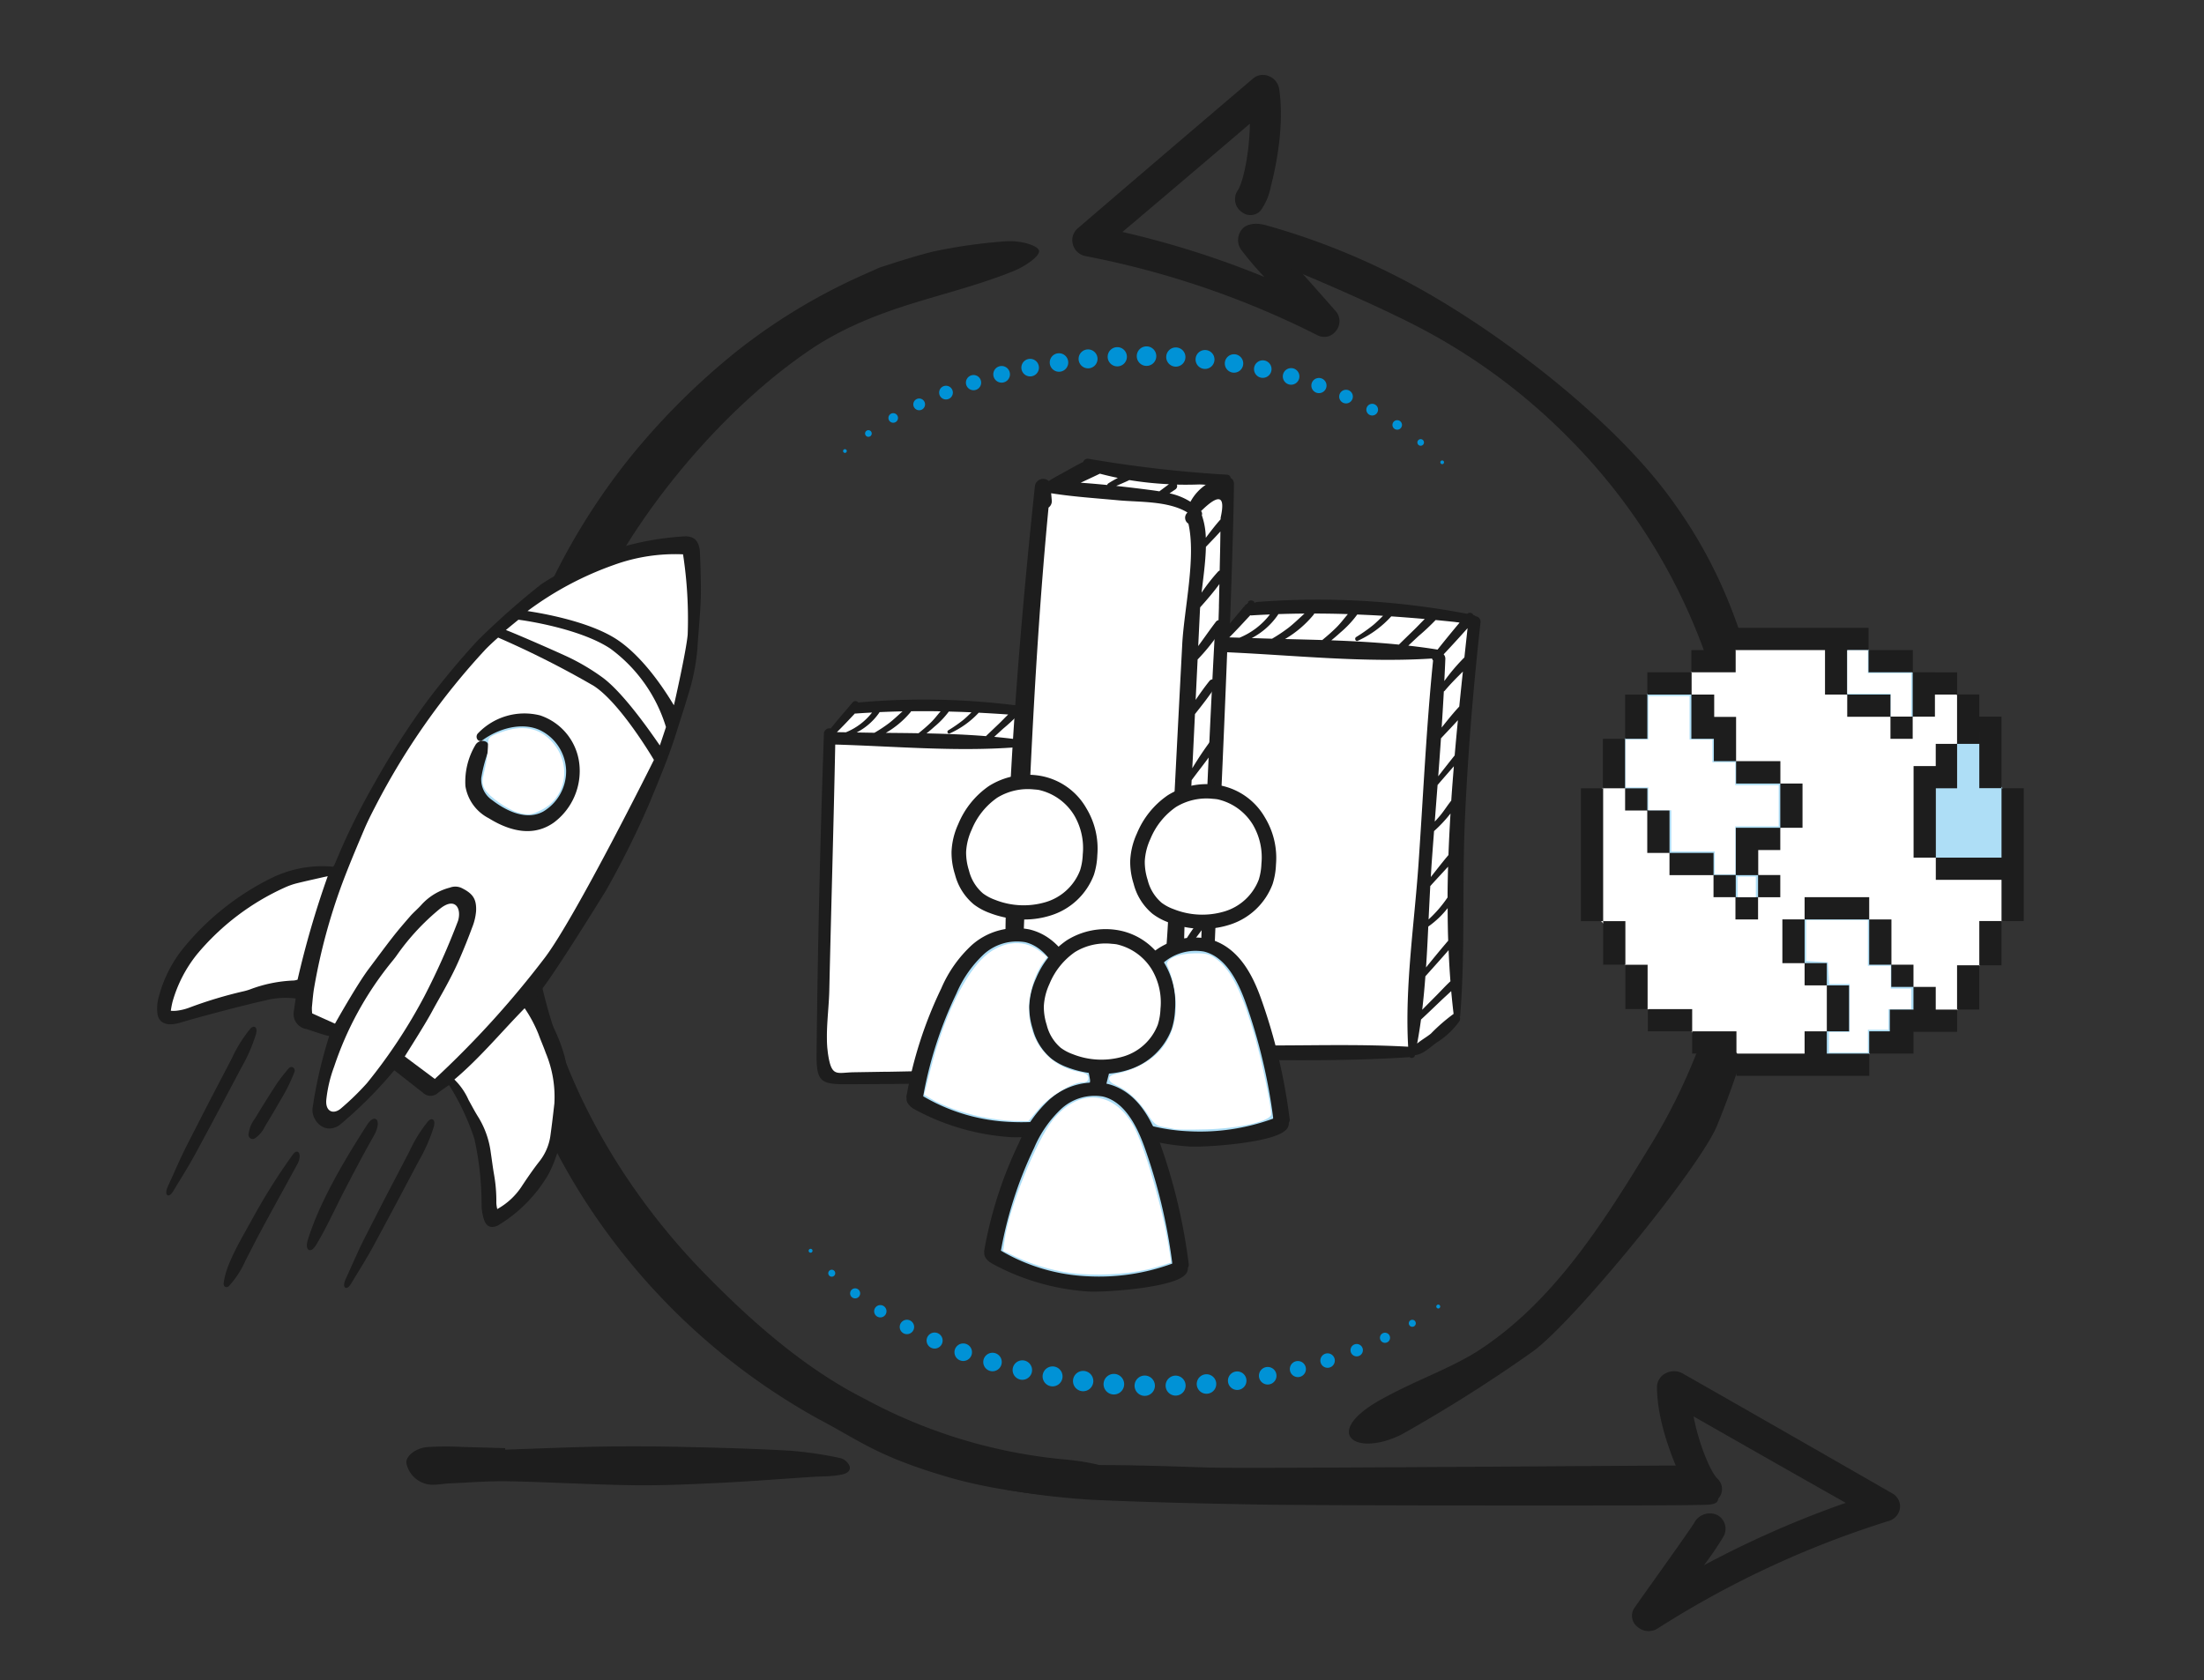 <?xml version="1.0" encoding="UTF-8" standalone="no"?>
<svg
   xmlns:dc="http://purl.org/dc/elements/1.1/"
   xmlns:cc="http://creativecommons.org/ns#"
   xmlns:rdf="http://www.w3.org/1999/02/22-rdf-syntax-ns#"
   xmlns:svg="http://www.w3.org/2000/svg"
   xmlns="http://www.w3.org/2000/svg"
   xmlns:sodipodi="http://sodipodi.sourceforge.net/DTD/sodipodi-0.dtd"
   xmlns:inkscape="http://www.inkscape.org/namespaces/inkscape"
   width="282"
   height="215"
   viewBox="0 0 282 215"
   version="1.1"
   id="svg8570"
   sodipodi:docname="BusinessAgilty-sw.svg"
   inkscape:version="1.0.2 (e86c870879, 2021-01-15)">
  <rect x="0" y="0" width="282" height="215" fill="#333333" stroke="none"/>
  <defs
     id="defs8574" />
  <sodipodi:namedview
     pagecolor="#ffffff"
     bordercolor="#666666"
     borderopacity="1"
     objecttolerance="10"
     gridtolerance="10"
     guidetolerance="10"
     inkscape:pageopacity="0"
     inkscape:pageshadow="2"
     inkscape:window-width="1920"
     inkscape:window-height="1017"
     id="namedview8572"
     showgrid="false"
     inkscape:zoom="3.4186047"
     inkscape:cx="141"
     inkscape:cy="107.5"
     inkscape:window-x="-8"
     inkscape:window-y="-8"
     inkscape:window-maximized="1"
     inkscape:current-layer="svg8570" />
  <rect
     id="Rechteck_3321"
     data-name="Rechteck 3321"
     width="282"
     height="215"
     fill="#ffffff"
     opacity="0"
     x="0"
     y="0" />
  <g
     id="Gruppe_95824"
     data-name="Gruppe 95824"
     transform="translate(48.992,6.722)">
    <path
       id="Pfad_345975"
       data-name="Pfad 345975"
       d="m 71.277,89.8 c -7.4,-0.134 -14.811,-0.288 -22.2,-0.625 a 98.631,98.631 0 0 1 -10.438,-1.211 2.792,2.792 0 0 1 -2,-1.392 c -0.228,-1.115 1.484,-1.316 2.766,-1.463 1.608,-0.179 3.273,-0.151 4.913,-0.235 6.551,-0.333 14.594,0.021 19.861,0.179 5.267,0.158 59.2,-0.3 60.55,-0.254 2.488,0.09 3.09,0.03 3.35,1.772 0.16,1.087 2.606,3.017 0,3.228 -2.416,0.2 -51.049,0.1 -56.8,0"
       transform="translate(41.563,96.035)"
       fill="#1d1d1d" />
    <path
       id="Pfad_345976"
       data-name="Pfad 345976"
       d="m 12.651,84.575 c 4.164,-0.136 8.325,-0.324 12.489,-0.392 3.5,-0.06 7.011,-0.032 10.515,0.049 4.506,0.1 9.016,0.223 13.511,0.484 a 47.729,47.729 0 0 1 6.354,0.941 1.789,1.789 0 0 1 1.218,1.081 c 0.139,0.868 -0.9,1.023 -1.685,1.137 -0.977,0.14 -1.992,0.118 -2.99,0.182 -3.988,0.257 -7.973,0.576 -11.967,0.771 -3.661,0.177 -7.335,0.348 -11,0.3 -5.342,-0.07 -10.679,-0.4 -16.02,-0.506 -2.486,-0.049 -4.981,0.16 -7.472,0.268 -0.827,0.036 -1.661,0.206 -2.482,0.169 A 3.45,3.45 0 0 1 0.006,86.3 c -0.1,-0.846 1.062,-1.886 2.646,-2.051 a 37.07,37.07 0 0 1 4.482,-0.02 l 5.508,0.152 z"
       transform="translate(3,94.22)"
       fill="#1d1d1d" />
    <path
       id="Pfad_345977"
       data-name="Pfad 345977"
       d="m 1.628,22.392 a 113.119,113.119 0 0 1 29.346,11.182 1.849,1.849 0 0 0 2.322,-0.462 1.945,1.945 0 0 0 0.1,-2.536 C 32.46,29.424 31.236,27.945 29.996,26.445 27.969,24 25.874,21.473 24.92,20.23 23.873,18.872 22.72,18.939 22.04,19.399 a 2.136,2.136 0 0 0 -0.406,2.98 41.358,41.358 0 0 0 2.766,3.48 A 116.671,116.671 0 0 0 6.453,19.467 Q 14.859,12.847 23.236,6.19 c -0.148,3.4 -1.05,7.317 -1.828,8.448 a 1.99,1.99 0 0 0 0.422,2.829 1.751,1.751 0 0 0 2.408,-0.132 7.82,7.82 0 0 0 1.389,-2.975 C 26.421,11.676 27.673,6.483 27.139,1.866 A 2.121,2.121 0 0 0 25.8,0.147 1.988,1.988 0 0 0 24.664,0.038 1.883,1.883 0 0 0 23.858,0.412 l -2.181,1.73 Q 11.2,10.451 0.752,18.8 a 1.992,1.992 0 0 0 -0.7,2.021 2.077,2.077 0 0 0 1.575,1.57"
       transform="matrix(0.999,-0.035,0.035,0.999,87.497,3.742)"
       fill="#1d1d1d" />
    <path
       id="Pfad_345978"
       data-name="Pfad 345978"
       d="m 106.827,96.915 a 122.909,122.909 0 0 0 -29.576,13.771 2.129,2.129 0 0 1 -2.516,-0.208 1.778,1.778 0 0 1 -0.434,-2.432 c 0.842,-1.205 1.943,-2.754 3.064,-4.326 1.821,-2.561 3.708,-5.208 4.556,-6.5 a 2.273,2.273 0 0 1 2.937,-1.1 1.991,1.991 0 0 1 0.816,2.828 38.663,38.663 0 0 1 -2.471,3.631 127.682,127.682 0 0 1 18.144,-7.989 Q 91.6,89.079 81.883,83.527 c 0.6,3.263 2.059,6.937 3.027,7.946 a 1.807,1.807 0 0 1 -0.077,2.769 2,2 0 0 1 -2.564,0.118 7.591,7.591 0 0 1 -1.853,-2.722 c -1.187,-2.5 -3.186,-7.375 -3.22,-11.875 a 2,2 0 0 1 1.2,-1.793 2.275,2.275 0 0 1 1.183,-0.221 2.169,2.169 0 0 1 0.9,0.279 l 2.531,1.441 q 12.152,6.93 24.28,13.9 a 1.908,1.908 0 0 1 1,1.876 2.02,2.02 0 0 1 -1.462,1.673"
       transform="translate(85.819,91.015)"
       fill="#1d1d1d" />
    <path
       id="Pfad_345979"
       data-name="Pfad 345979"
       d="m 21.532,138.443 a 83.555,83.555 0 0 0 27.234,24.092 c 5.388,2.841 7.536,4.788 16.613,7.442 9.077,2.654 20.532,2.888 21.605,2.926 0,0 5.3,-3.914 -6.29,-5.153 a 66.441,66.441 0 0 1 -26.066,-7.824 c -7.514,-3.79 -14.359,-9.8 -20.249,-15.819 -11.777,-11.981 -20.6,-28 -22.3,-44.783 a 70.02,70.02 0 0 1 0.147,-14.4 81.694,81.694 0 0 1 11.542,-33.5 c 6,-9.9 15.361,-20.219 25,-26.42 8.44,-5.2 16.481,-5.992 24.816,-9.316 1.719,-0.678 3.518,-2 3.405,-2.656 -0.117,-0.676 -2.335,-1.348 -4.25,-1.215 a 68.055,68.055 0 0 0 -9.257,1.305 c -1.542,0.374 -3.071,0.852 -4.608,1.318 l -2.29,0.745 -2.2,0.977 A 75.362,75.362 0 0 0 38.197,25.978 90.571,90.571 0 0 0 24.74,39.378 83.877,83.877 0 0 0 9.86,67.5 l 0.113,0.019 A 79.87,79.87 0 0 0 7.6,76.625 c -0.394,1.522 -0.482,3.094 -0.74,4.64 -0.181,1.557 -0.5,3.092 -0.567,4.663 a 76.076,76.076 0 0 0 0.857,18.7 81.859,81.859 0 0 0 14.378,33.814"
       transform="translate(6.965,12.339)"
       fill="#1d1d1d" />
    <path
       id="Pfad_345980"
       data-name="Pfad 345980"
       d="m 104.137,44.624 c 7.214,9.783 10.779,19.847 13.669,36.993 2.89,17.146 -5.867,39.343 -7.571,43.486 -2.238,5.446 -18.485,25.3 -23.66,28.97 A 190.16,190.16 0 0 1 69.85,164.642 c -6,2.966 -10.227,-0.255 -2.627,-4.477 4.491,-2.495 8.433,-3.783 12.207,-6.092 9.64,-6.158 15.96,-16.073 21.96,-25.9 a 75.843,75.843 0 0 0 11.086,-32.256 68.772,68.772 0 0 0 0.149,-14.3 A 74.855,74.855 0 0 0 91.289,37.14 76.678,76.678 0 0 0 71.04,22.4 C 65.899,19.773 53.34,14.287 51.264,13.914 49.188,13.541 48.01,8.698 52.514,9.876 a 90.338,90.338 0 0 1 22.186,9.57 c 9.273,5.508 22.223,15.396 29.437,25.178 z"
       transform="translate(60.468,12.224)"
       fill="#1d1d1d" />
  </g>
  <g
     id="Gruppe_28944"
     data-name="Gruppe 28944"
     transform="rotate(6,-1460.387,1067.902)">
    <g
       id="Gruppe_28946"
       data-name="Gruppe 28946">
      <path
         id="Pfad_109209"
         data-name="Pfad 109209"
         d="M 0.249,0.5 A 0.249,0.249 0 1 1 0.5,0.249 0.25,0.25 0 0 1 0.249,0.5"
         transform="translate(0,1.295)"
         fill="#0092d6" />
      <path
         id="Pfad_109210"
         data-name="Pfad 109210"
         d="M 0.445,0.891 A 0.445,0.445 0 1 1 0.891,0.445 0.445,0.445 0 0 1 0.445,0.891"
         transform="translate(2.799,3.675)"
         fill="#0092d6" />
      <path
         id="Pfad_109211"
         data-name="Pfad 109211"
         d="M 0.642,1.285 A 0.642,0.642 0 1 1 1.283,0.643 0.642,0.642 0 0 1 0.641,1.285"
         transform="translate(5.849,5.729)"
         fill="#0092d6" />
      <path
         id="Pfad_109212"
         data-name="Pfad 109212"
         d="M 0.789,1.577 A 0.789,0.789 0 1 1 1.579,0.788 0.789,0.789 0 0 1 0.79,1.577"
         transform="translate(9.145,7.523)"
         fill="#0092d6" />
      <path
         id="Pfad_109213"
         data-name="Pfad 109213"
         d="M 0.922,1.845 A 0.922,0.922 0 1 1 1.845,0.922 0.922,0.922 0 0 1 0.923,1.844"
         transform="translate(12.606,9.032)"
         fill="#0092d6" />
      <path
         id="Pfad_109214"
         data-name="Pfad 109214"
         d="M 1.024,2.049 A 1.025,1.025 0 1 1 2.048,1.025 1.024,1.024 0 0 1 1.024,2.049"
         transform="translate(16.212,10.291)"
         fill="#0092d6" />
      <path
         id="Pfad_109215"
         data-name="Pfad 109215"
         d="M 1.12,2.241 A 1.121,1.121 0 1 1 2.241,1.12 1.12,1.12 0 0 1 1.12,2.241"
         transform="translate(19.911,11.297)"
         fill="#0092d6" />
      <path
         id="Pfad_109216"
         data-name="Pfad 109216"
         d="M 1.182,2.365 A 1.183,1.183 0 1 1 2.364,1.183 1.182,1.182 0 0 1 1.182,2.365"
         transform="translate(23.708,12.09)"
         fill="#0092d6" />
      <path
         id="Pfad_109217"
         data-name="Pfad 109217"
         d="M 1.244,2.488 A 1.244,1.244 0 1 1 2.488,1.244 1.245,1.245 0 0 1 1.244,2.488"
         transform="translate(27.549,12.654)"
         fill="#0092d6" />
      <path
         id="Pfad_109218"
         data-name="Pfad 109218"
         d="M 1.276,2.552 A 1.276,1.276 0 1 1 2.551,1.277 1.276,1.276 0 0 1 1.276,2.552"
         transform="translate(31.45,13.023)"
         fill="#0092d6" />
      <path
         id="Pfad_109219"
         data-name="Pfad 109219"
         d="m 1.3,2.593 a 1.3,1.3 0 1 1 1.3,-1.3 1.3,1.3 0 0 1 -1.3,1.3"
         transform="translate(35.378,13.192)"
         fill="#0092d6" />
      <path
         id="Pfad_109220"
         data-name="Pfad 109220"
         d="M 1.316,2.634 A 1.317,1.317 0 1 1 2.633,1.318 1.316,1.316 0 0 1 1.316,2.634"
         transform="translate(39.311,13.153)"
         fill="#0092d6" />
      <path
         id="Pfad_109221"
         data-name="Pfad 109221"
         d="M 1.3,2.6 A 1.3,1.3 0 1 1 2.6,1.3 1.3,1.3 0 0 1 1.3,2.6"
         transform="translate(43.276,12.952)"
         fill="#0092d6" />
      <path
         id="Pfad_109222"
         data-name="Pfad 109222"
         d="M 1.277,2.555 A 1.278,1.278 0 1 1 2.554,1.278 1.277,1.277 0 0 1 1.277,2.555"
         transform="translate(47.228,12.55)"
         fill="#0092d6" />
      <path
         id="Pfad_109223"
         data-name="Pfad 109223"
         d="M 1.248,2.5 A 1.248,1.248 0 1 1 2.5,1.248 1.248,1.248 0 0 1 1.248,2.5"
         transform="translate(51.16,11.956)"
         fill="#0092d6" />
      <path
         id="Pfad_109224"
         data-name="Pfad 109224"
         d="M 1.186,2.371 A 1.185,1.185 0 1 1 2.372,1.185 1.186,1.186 0 0 1 1.186,2.371"
         transform="translate(55.088,11.19)"
         fill="#0092d6" />
      <path
         id="Pfad_109225"
         data-name="Pfad 109225"
         d="M 1.123,2.247 A 1.123,1.123 0 1 1 2.247,1.123 1.123,1.123 0 0 1 1.123,2.247"
         transform="translate(58.967,10.214)"
         fill="#0092d6" />
      <path
         id="Pfad_109226"
         data-name="Pfad 109226"
         d="M 1.028,2.056 A 1.028,1.028 0 1 1 2.056,1.028 1.027,1.027 0 0 1 1.028,2.056"
         transform="translate(62.812,9.057)"
         fill="#0092d6" />
      <path
         id="Pfad_109227"
         data-name="Pfad 109227"
         d="M 0.925,1.85 A 0.925,0.925 0 1 1 1.85,0.925 0.925,0.925 0 0 1 0.925,1.85"
         transform="translate(66.582,7.682)"
         fill="#0092d6" />
      <path
         id="Pfad_109228"
         data-name="Pfad 109228"
         d="M 0.792,1.584 A 0.792,0.792 0 1 1 1.584,0.792 0.792,0.792 0 0 1 0.792,1.584"
         transform="translate(70.28,6.104)"
         fill="#0092d6" />
      <path
         id="Pfad_109229"
         data-name="Pfad 109229"
         d="M 0.646,1.291 A 0.646,0.646 0 1 1 1.291,0.646 0.645,0.645 0 0 1 0.645,1.292"
         transform="translate(73.863,4.293)"
         fill="#0092d6" />
      <path
         id="Pfad_109230"
         data-name="Pfad 109230"
         d="M 0.448,0.9 A 0.448,0.448 0 1 1 0.9,0.448 0.448,0.448 0 0 1 0.448,0.9"
         transform="translate(77.336,2.278)"
         fill="#0092d6" />
      <path
         id="Pfad_109231"
         data-name="Pfad 109231"
         d="M 0.249,0.5 A 0.25,0.25 0 1 1 0.5,0.249 0.25,0.25 0 0 1 0.249,0.5"
         transform="translate(80.616)"
         fill="#0092d6" />
    </g>
  </g>
  <g
     id="Gruppe_95832"
     data-name="Gruppe 95832"
     transform="rotate(-178,92.885,28.704)">
    <g
       id="Gruppe_28946-2"
       data-name="Gruppe 28946">
      <path
         id="Pfad_109209-2"
         data-name="Pfad 109209"
         d="M 0.236,0.472 A 0.236,0.236 0 1 1 0.472,0.236 0.237,0.237 0 0 1 0.236,0.472"
         transform="translate(0,1.228)"
         fill="#0092d6" />
      <path
         id="Pfad_109210-2"
         data-name="Pfad 109210"
         d="M 0.422,0.844 A 0.422,0.422 0 1 1 0.844,0.422 0.422,0.422 0 0 1 0.422,0.844"
         transform="translate(2.653,3.484)"
         fill="#0092d6" />
      <path
         id="Pfad_109211-2"
         data-name="Pfad 109211"
         d="M 0.608,1.218 A 0.609,0.609 0 1 1 1.217,0.61 0.608,0.608 0 0 1 0.609,1.218"
         transform="translate(5.545,5.431)"
         fill="#0092d6" />
      <path
         id="Pfad_109212-2"
         data-name="Pfad 109212"
         d="M 0.748,1.5 A 0.748,0.748 0 1 1 1.5,0.747 0.748,0.748 0 0 1 0.748,1.5"
         transform="translate(8.669,7.131)"
         fill="#0092d6" />
      <path
         id="Pfad_109213-2"
         data-name="Pfad 109213"
         d="M 0.874,1.749 A 0.874,0.874 0 1 1 1.749,0.874 0.874,0.874 0 0 1 0.875,1.748"
         transform="translate(11.951,8.562)"
         fill="#0092d6" />
      <path
         id="Pfad_109214-2"
         data-name="Pfad 109214"
         d="M 0.971,1.942 A 0.971,0.971 0 1 1 1.941,0.972 0.971,0.971 0 0 1 0.97,1.943"
         transform="translate(15.368,9.756)"
         fill="#0092d6" />
      <path
         id="Pfad_109215-2"
         data-name="Pfad 109215"
         d="M 1.062,2.125 A 1.062,1.062 0 1 1 2.125,1.062 1.062,1.062 0 0 1 1.062,2.125"
         transform="translate(18.875,10.709)"
         fill="#0092d6" />
      <path
         id="Pfad_109216-2"
         data-name="Pfad 109216"
         d="M 1.12,2.242 A 1.121,1.121 0 1 1 2.24,1.122 1.12,1.12 0 0 1 1.12,2.242"
         transform="translate(22.475,11.461)"
         fill="#0092d6" />
      <path
         id="Pfad_109217-2"
         data-name="Pfad 109217"
         d="M 1.179,2.358 A 1.179,1.179 0 1 1 2.358,1.179 1.18,1.18 0 0 1 1.179,2.358"
         transform="translate(26.116,11.995)"
         fill="#0092d6" />
      <path
         id="Pfad_109218-2"
         data-name="Pfad 109218"
         d="M 1.209,2.42 A 1.21,1.21 0 1 1 2.418,1.21 1.209,1.209 0 0 1 1.209,2.42"
         transform="translate(29.813,12.345)"
         fill="#0092d6" />
      <path
         id="Pfad_109219-2"
         data-name="Pfad 109219"
         d="M 1.229,2.458 A 1.229,1.229 0 1 1 2.458,1.229 1.229,1.229 0 0 1 1.229,2.458"
         transform="translate(33.537,12.505)"
         fill="#0092d6" />
      <path
         id="Pfad_109220-2"
         data-name="Pfad 109220"
         d="M 1.248,2.5 A 1.249,1.249 0 1 1 2.5,1.249 1.247,1.247 0 0 1 1.248,2.5"
         transform="translate(37.266,12.469)"
         fill="#0092d6" />
      <path
         id="Pfad_109221-2"
         data-name="Pfad 109221"
         d="M 1.23,2.461 A 1.23,1.23 0 1 1 2.46,1.231 1.23,1.23 0 0 1 1.23,2.461"
         transform="translate(41.024,12.278)"
         fill="#0092d6" />
      <path
         id="Pfad_109222-2"
         data-name="Pfad 109222"
         d="M 1.21,2.422 A 1.211,1.211 0 1 1 2.42,1.212 1.211,1.211 0 0 1 1.21,2.422"
         transform="translate(44.771,11.897)"
         fill="#0092d6" />
      <path
         id="Pfad_109223-2"
         data-name="Pfad 109223"
         d="M 1.183,2.366 A 1.183,1.183 0 1 1 2.366,1.183 1.183,1.183 0 0 1 1.183,2.366"
         transform="translate(48.498,11.333)"
         fill="#0092d6" />
      <path
         id="Pfad_109224-2"
         data-name="Pfad 109224"
         d="M 1.124,2.247 A 1.124,1.124 0 1 1 2.248,1.123 1.124,1.124 0 0 1 1.124,2.247"
         transform="translate(52.222,10.608)"
         fill="#0092d6" />
      <path
         id="Pfad_109225-2"
         data-name="Pfad 109225"
         d="M 1.064,2.13 A 1.065,1.065 0 1 1 2.13,1.064 1.065,1.065 0 0 1 1.064,2.13"
         transform="translate(55.899,9.682)"
         fill="#0092d6" />
      <path
         id="Pfad_109226-2"
         data-name="Pfad 109226"
         d="M 0.974,1.949 A 0.974,0.974 0 1 1 1.949,0.974 0.974,0.974 0 0 1 0.975,1.948"
         transform="translate(59.544,8.585)"
         fill="#0092d6" />
      <path
         id="Pfad_109227-2"
         data-name="Pfad 109227"
         d="M 0.877,1.754 A 0.877,0.877 0 1 1 1.754,0.877 0.876,0.876 0 0 1 0.877,1.754"
         transform="translate(63.118,7.283)"
         fill="#0092d6" />
      <path
         id="Pfad_109228-2"
         data-name="Pfad 109228"
         d="M 0.751,1.5 A 0.751,0.751 0 1 1 1.5,0.751 0.751,0.751 0 0 1 0.751,1.5"
         transform="translate(66.623,5.786)"
         fill="#0092d6" />
      <path
         id="Pfad_109229-2"
         data-name="Pfad 109229"
         d="M 0.612,1.224 A 0.612,0.612 0 1 1 1.224,0.612 0.611,0.611 0 0 1 0.612,1.224"
         transform="translate(70.02,4.07)"
         fill="#0092d6" />
      <path
         id="Pfad_109230-2"
         data-name="Pfad 109230"
         d="M 0.425,0.849 A 0.425,0.425 0 1 1 0.849,0.425 0.424,0.424 0 0 1 0.425,0.849"
         transform="translate(73.312,2.16)"
         fill="#0092d6" />
      <path
         id="Pfad_109231-2"
         data-name="Pfad 109231"
         d="M 0.236,0.473 A 0.237,0.237 0 1 1 0.473,0.236 0.237,0.237 0 0 1 0.236,0.473"
         transform="translate(76.422)"
         fill="#0092d6" />
    </g>
  </g>
  <g
     id="Gruppe_95232"
     data-name="Gruppe 95232"
     transform="translate(202.277,80.352)">
    <path
       id="Pfad_345932"
       data-name="Pfad 345932"
       d="M 21.874,2.16 18.6,4.944 H 16 l -2.865,2.867 h -2.706 l -2.811,2.8 v 2.566 l -2.7,3.138 V 19.72 L 1.893,22.4 v 14.529 l 3.029,3.029 v 2.821 l 3.057,2.335 v 3.1 l 2.47,2.725 3.248,0.182 2.221,2.554 h 3.4 l 2.556,3.025 h 14.1 l 2.894,-3.027 h 2.76 v -2.554 h 5.5 l 2.907,-2.907 0.424,-3.1 2.641,-3.055 V 39.5 l 3.029,-3.179 V 22.8 l -3.382,-3.075 v -5.8 h -2.7 v -3.312 l -2.8,-2.8 H 44.776 L 41.294,4.944 H 38.872 L 36.03,2.16 Z"
       transform="translate(-0.553,-0.633)"
       fill="#ffffff" />
    <path
       id="Pfad_345933"
       data-name="Pfad 345933"
       d="m 46.083,2.174 v 5.584 l 2.9,2.79 2.7,0.2 2.809,2.552 2.81,-2.552 V 7.758 L 54.267,4.723 H 51.454 L 49.141,2.174 Z"
       transform="translate(-13.486,-0.637)"
       fill="#aedef6" />
    <path
       id="Pfad_345936"
       data-name="Pfad 345936"
       d="m 45.1,2.174 -2.385,3.047 v 2.935 l 2.575,2.28 2.986,3.28 v 2.831 l -2.79,2.688 v 3.154 l 5.788,-0.562 8.046,-8.111 -2.935,-2.9 -2.706,-2.66 V 5.045 L 50.656,2.174 Z"
       transform="translate(-15.33,33.641)"
       fill="#aedef6" />
    <path
       id="Pfad_345935"
       data-name="Pfad 345935"
       d="m 42.749,3.9 v 2.825 l -2.8,2.657 v 3.532 l 5.746,5.793 v 2.575 l 2.712,2.753 h 2.876 l 5.624,5.647 2.985,-2.69 -2.811,-2.957 v -3.241 h 3.207 l 2.1,-2.833 V 15.092 L 60.041,12.341 H 56.778 L 54.233,9.382 V 6.394 h -2.95 V 3.9 L 48.407,0.795 h -2.712 z"
       transform="translate(-35.74,6.133)"
       fill="#aedef6" />
    <path
       id="Pfad_345934"
       data-name="Pfad 345934"
       d="M 46.748,3.6 V 6.417 H 44.1 v 8.991 l 2.651,2.853 H 55.44 V 9.608 L 52.477,6.176 V 2.352 L 49.885,0.57 Z"
       transform="translate(-0.061,12.564)"
       fill="#aedef6" />
    <path
       id="Vereinigungsmenge_154"
       data-name="Vereinigungsmenge 154"
       d="m 19.9,57.322 v -2.844 h 8.72 v -2.843 h 2.844 v 2.843 H 36.9 v 2.844 z m 16.985,-2.844 v -2.844 h 2.64 v -2.786 h 3.025 v -2.9 h 2.85 v 2.9 h 2.733 v 2.844 h -5.582 v 2.786 z m -22.65,0 V 51.634 H 8.569 V 48.79 h 5.667 v 2.844 H 19.9 v 2.844 z m 17.228,-2.844 v -5.882 h 2.844 v 5.881 z M 48.127,48.848 V 43.18 h 2.844 v 5.667 z M 5.689,48.779 v -5.666 h 2.844 v 5.665 z m 34.02,-2.832 V 43.1 H 36.886 V 37.312 H 28.62 v -2.845 h 8.266 v 2.845 H 39.73 V 43.1 h 2.821 v 2.844 z m -11.089,-0.2 v -2.839 h -2.844 v -5.6 h 2.844 v 5.594 h 2.844 v 2.848 z m 22.352,-2.57 v -5.662 h 2.843 V 43.18 Z M 2.845,43.1 V 37.529 H 0 V 20.534 H 2.845 V 37.529 H 5.689 V 43.1 Z m 50.97,-5.588 V 32.246 H 45.408 V 29.4 h 8.407 v -8.88 h 2.844 v 16.995 z m -34.043,-0.2 v -2.845 h 2.894 v 2.845 z m 2.894,-2.845 v -2.823 h -2.855 v -6.06 h 5.7 v 2.845 h -2.824 v 3.2 h 2.823 v 2.842 z m -5.7,0 v -2.842 h 2.844 v 2.842 z M 11.332,31.644 V 28.8 H 8.489 V 23.375 H 5.655 V 20.532 H 2.811 V 14.2 h 2.844 v 6.333 H 8.5 v 2.818 h 2.834 V 28.8 h 5.634 v 2.844 z M 42.564,29.4 V 17.686 H 45.4 v -2.842 h 2.733 v 5.687 h -2.72 V 29.4 Z M 25.51,25.584 v -5.667 h 2.844 v 5.667 z M 50.972,20.51 v -9.156 h 2.843 V 20.51 Z M 19.853,19.917 v -2.86 H 17.009 V 14.2 H 14.133 V 8.536 h 2.921 v 2.855 h 2.8 v 5.665 h 5.668 v 2.86 z M 48.128,14.844 V 8.52 h 2.844 v 6.323 z M 39.606,14.2 V 11.375 H 34.075 V 8.533 h 5.553 v 2.821 H 42.45 V 5.687 H 36.8 V 2.844 h 5.665 v 2.834 h 2.834 v 0.011 h 2.833 v 2.844 h -2.837 v 2.832 H 42.45 V 14.2 Z m -33.951,0 V 8.533 H 8.5 V 14.2 Z M 31.231,8.533 V 2.843 H 19.8 V 0 h 17 v 2.843 h -2.725 v 5.69 z M 8.5,8.533 V 5.688 h 5.665 V 8.533 Z M 14.134,5.687 V 2.844 H 19.8 v 2.843 z"
       fill="#1d1d1d" />
  </g>
  <g
     id="Gruppe_95825"
     data-name="Gruppe 95825"
     transform="rotate(-14,294.339,20.098)">
    <g
       id="Gruppe_95786"
       data-name="Gruppe 95786"
       transform="translate(1.754,16.544)">
      <path
         id="Pfad_345946"
         data-name="Pfad 345946"
         d="M 80.376,0.666 A 36.709,36.709 0 0 0 70.681,0.1 a 39.617,39.617 0 0 0 -9.718,2.043 96.458,96.458 0 0 0 -9.674,5.045 99.8,99.8 0 0 0 -8.522,6.274 100.042,100.042 0 0 0 -8.69,8.249 85.643,85.643 0 0 0 -7.37,8.739 2.767,2.767 0 0 1 -0.328,0.332 c -0.4,-0.143 -0.8,-0.264 -1.2,-0.369 A 14.808,14.808 0 0 0 18.304,30.292 33.827,33.827 0 0 0 5.325,36.211 16.45,16.45 0 0 0 0.784,41.4 5.5,5.5 0 0 0 0.011,43.624 c -0.087,0.8 0.313,1.908 2.622,1.787 2.309,-0.121 8.692,-0.2 11.1,-0.128 a 10.388,10.388 0 0 1 3.915,0.7 c -0.2,0.505 -0.416,0.98 -0.6,1.47 a 1.948,1.948 0 0 0 0.977,2.654 c 0.277,0.151 2.231,1.453 2.624,1.574 a 59.49,59.49 0 0 0 -4.331,8.511 c -0.481,1.455 0.693,3.673 2.858,2.867 a 55.111,55.111 0 0 0 8.489,-5.106 c 0.138,0.143 2.447,3.156 2.84,3.631 a 1.4,1.4 0 0 0 1.954,0.49 c 0.3,-0.121 1.283,-0.505 1.553,-0.588 a 31.2,31.2 0 0 1 1.477,7.456 38.8,38.8 0 0 1 -1.171,8.492 6.287,6.287 0 0 0 -0.139,1.772 c 0.058,1.01 0.583,1.41 1.553,1.222 A 18.512,18.512 0 0 0 43.5,75.723 c 2.906,-3.077 5.822,-10.155 5.736,-14.276 -0.086,-4.121 -1.645,-7.655 -1.586,-8.484 0.3,0.535 11.808,-10.726 11.808,-10.726 l 0.066,-0.068 a 114.382,114.382 0 0 0 8.238,-9.689 c 1.837,-2.5 3.7,-4.977 5.322,-7.638 0.868,-1.433 1.764,-2.843 2.61,-4.283 a 26.982,26.982 0 0 0 2.661,-5.595 c 0.656,-2.081 1.4,-4.125 2,-6.221 0.5,-1.772 1.334,-5.783 1.349,-5.98 0.087,-1.161 -0.241,-1.772 -1.32,-2.1"
         fill="#1d1d1d" />
      <path
         id="Pfad_345947"
         data-name="Pfad 345947"
         d="m 55.724,91.528 a 6.826,6.826 0 0 0 2.209,-2.82 c 0.532,-1.312 1.028,-2.632 1.524,-3.959 a 14.584,14.584 0 0 0 0.5,-6.56 c -0.08,-0.852 -0.233,-1.7 -0.321,-2.556 a 17.375,17.375 0 0 0 -0.915,-3.648 c -3.66,2.247 -7.1,4.8 -10.931,6.679 a 8.338,8.338 0 0 1 1.13,2.986 c 0.226,0.829 0.423,1.666 0.693,2.473 a 11.421,11.421 0 0 1 0.437,4.705 c -0.087,0.92 -0.2,1.84 -0.27,2.76 a 19.291,19.291 0 0 1 -0.605,3.71 4.184,4.184 0 0 0 -0.073,0.777 A 8.879,8.879 0 0 0 53,93.866 c 0.889,-0.807 1.786,-1.606 2.726,-2.338"
         transform="translate(-12.95,-17.705)"
         fill="#ffffff" />
      <path
         id="Pfad_345948"
         data-name="Pfad 345948"
         d="m 45.19,51.973 a 29.776,29.776 0 0 0 -6.858,4.455 c -0.335,0.3 -0.706,0.566 -1.064,0.837 a 42.433,42.433 0 0 0 -10.2,11.084 17.216,17.216 0 0 0 -2.019,3.929 c -0.461,1.413 0.47,2.04 1.6,1.458 a 34.18,34.18 0 0 0 3.988,-2.325 68.051,68.051 0 0 0 9.747,-8.935 91.336,91.336 0 0 0 6.583,-8.4 c 0.824,-1.386 0.419,-3.058 -1.774,-2.1"
         transform="translate(-6.756,-12.713)"
         fill="#ffffff" />
      <path
         id="Pfad_345949"
         data-name="Pfad 345949"
         d="m 92.372,2.614 a 22.974,22.974 0 0 1 8.835,0.832 54.551,54.551 0 0 1 -1.906,10.1 c -0.679,1.991 -3.79,8.156 -3.9,8.354 C 95.276,21.61 93.66,15.669 90.476,12.1 87.292,8.531 80.4,5.8 80.144,5.674 a 41.66,41.66 0 0 1 12.228,-3.06"
         transform="translate(-21.719,-0.624)"
         fill="#ffffff" />
      <path
         id="Pfad_345950"
         data-name="Pfad 345950"
         d="M 28.9,52.753 C 28.04,52.074 27.231,51.441 26.385,50.77 a 5.2,5.2 0 0 1 0.153,-0.762 c 0.3,-0.837 0.576,-1.682 0.94,-2.488 a 75.212,75.212 0 0 1 6.59,-11.854 c 1.407,-2.051 2.894,-4.034 4.389,-6.017 0.685,-0.92 1.429,-1.78 2.187,-2.639 A 90.369,90.369 0 0 1 59.11,10.979 c 0.51,-0.332 1.808,-1.041 2,-1.116 a 118.739,118.739 0 0 1 10.366,8.95 c 2.808,2.982 5.183,11.062 5.183,11.062 0,0 -14.571,17.084 -19.671,21.186 A 121.794,121.794 0 0 1 39.579,62.708 c -0.838,-1.041 -2.193,-2.679 -3.031,-3.72 0.109,-0.136 3.4,-3.227 4.782,-4.75 0.919,-1.01 1.881,-1.983 2.792,-3 0.744,-0.822 1.465,-1.659 2.143,-2.541 q 1.378,-1.787 2.646,-3.65 a 7.161,7.161 0 0 0 0.991,-1.908 c 0.452,-1.516 0.124,-2.307 -1.145,-3.363 a 1.93,1.93 0 0 0 -1.371,-0.362 7.389,7.389 0 0 0 -4.075,1.252 c -0.561,0.385 -1.181,0.679 -1.735,1.063 -0.977,0.686 -1.954,1.372 -2.894,2.111 -1.327,1.041 -2.617,2.119 -3.929,3.182 -1.938,1.578 -5.722,5.588 -5.853,5.731"
         transform="translate(-7.151,-2.426)"
         fill="#ffffff" />
      <path
         id="Pfad_345951"
         data-name="Pfad 345951"
         d="m 77.529,7.753 c -0.612,0.287 -1.217,0.573 -1.874,0.89 1.145,0.792 5.8,4.373 7.1,5.452 a 27.868,27.868 0 0 1 3.375,3.371 c 2.449,2.888 4.965,10.1 5.067,10.27 0.488,-0.762 0.919,-1.44 1.327,-2.089 A 19.479,19.479 0 0 0 88.041,14.178 C 84.8,10.645 77.922,7.889 77.529,7.753"
         transform="translate(-20.503,-1.906)"
         fill="#ffffff" />
      <path
         id="Pfad_345954"
         data-name="Pfad 345954"
         d="M 19.122,54.048 A 2.1,2.1 0 0 1 18.634,54.04 17.6,17.6 0 0 0 13.013,53.776 6.852,6.852 0 0 1 12.051,53.821 54.5,54.5 0 0 0 4.783,54.175 6.761,6.761 0 0 1 3.128,54.16 3.576,3.576 0 0 1 2.421,53.987 11.589,11.589 0 0 1 2.921,52.909 17.144,17.144 0 0 1 7.4,47.8 31.483,31.483 0 0 1 20.384,42.213 9,9 0 0 1 22,42.059 c 1.159,0 2.311,0.038 3.587,0.06 0.153,0.008 0.321,0.015 0.481,0.015 a 118.45,118.45 0 0 0 -6.947,11.914"
         transform="translate(-0.656,-10.345)"
         fill="#ffffff" />
      <path
         id="Pfad_345960"
         data-name="Pfad 345960"
         d="M 7.353,0.1 C 5.339,-0.4 2.683,1.005 1.337,2.261 A 3.991,3.991 0 0 0 0.137,6.27 C 0.446,7.46 0.5,10.605 1.876,11.317 3.252,12.029 7.96,13.285 9.509,12.524 11.058,11.763 12.95,8.06 12.821,6.191 12.692,4.322 9.9,0.735 7.353,0.1"
         transform="rotate(39,3.68,81.318)"
         fill="#aedef6" />
      <path
         id="Pfad_345961"
         data-name="Pfad 345961"
         d="M 6.261,0.056 A 8.207,8.207 0 0 0 0.054,5.442 L 0.046,5.46 A 0.624,0.624 0 0 0 0.33,6.248 0.445,0.445 0 0 0 0.943,6.029 C 2.085,3.933 4.406,1.8 7.015,1.772 h 0.1 a 5.953,5.953 0 0 1 5.148,3.255 6,6 0 0 1 -0.445,6.032 c -1.616,2.142 -4.76,1.81 -6.5,1.42 A 3.18,3.18 0 0 1 2.838,10.516 17.6,17.6 0 0 1 2.192,6.816 0.836,0.836 0 0 0 1.384,6.034 H 1.359 A 1.039,1.039 0 0 0 0.368,7 a 9.2,9.2 0 0 0 1.064,5.293 5.626,5.626 0 0 0 4.442,2.465 q 0.735,0.085 1.411,0.1 c 3.03,0.05 5.17,-1 6.375,-3.12 A 8.239,8.239 0 0 0 13.418,3.521 7.4,7.4 0 0 0 6.261,0.056"
         transform="rotate(39,5.614,80.51)"
         fill="#1d1d1d" />
    </g>
    <path
       id="Pfad_345955"
       data-name="Pfad 345955"
       d="M 1.765,0 A 0.428,0.428 0 0 0 1.293,0.367 22.136,22.136 0 0 0 0.723,2.874 L 0.648,3.427 C 0.557,4.107 0.467,4.78 0.385,5.461 0.303,6.142 0.228,6.8 0.152,7.469 L 0.087,8.042 a 4.1,4.1 0 0 0 0.107,2.088 0.572,0.572 0 0 0 0.2,0.289 A 0.533,0.533 0 0 0 0.709,10.53 0.52,0.52 0 0 0 1.14,10.313 3.668,3.668 0 0 0 1.681,8.377 C 1.774,7.509 1.867,6.635 1.95,5.769 2,5.2 2.053,4.63 2.1,4.06 L 2.178,3.154 A 25.251,25.251 0 0 0 2.166,0.526 0.139,0.139 0 0 0 2.16,0.492 0.5,0.5 0 0 0 1.765,0"
       transform="rotate(39,-90.919,56.948)"
       fill="#1d1d1d" />
    <path
       id="Pfad_345957"
       data-name="Pfad 345957"
       d="M 1.532,0 C 1.422,-0.008 1.207,0.033 1.065,0.459 V 0.47 A 17.816,17.816 0 0 0 0.534,4.9 L 0.486,5.99 C 0.411,7.657 0.335,9.332 0.265,10.99 0.2,12.523 0.147,14.059 0.09,15.595 l -0.055,1.5 C -0.02,18.611 0,20.022 0.024,21.515 c 0.008,0.545 0.016,1.1 0.02,1.657 v 0.027 c 0.005,0.624 0.166,1.01 0.427,1.032 H 0.49 c 0.137,0 0.357,-0.1 0.429,-0.761 0.056,-0.544 0.117,-1.074 0.176,-1.6 0.159,-1.406 0.309,-2.735 0.394,-4.244 L 1.571,16.192 C 1.66,14.655 1.75,13.116 1.829,11.577 L 2.137,5.513 A 21.374,21.374 0 0 0 2.028,0.78 C 1.941,0.3 1.765,0.026 1.532,0"
       transform="rotate(39,-84.017,49.263)"
       fill="#1d1d1d" />
    <path
       id="Pfad_345962"
       data-name="Pfad 345962"
       d="M 1.532,0 C 1.422,-0.008 1.207,0.033 1.065,0.459 V 0.47 A 17.816,17.816 0 0 0 0.534,4.9 L 0.486,5.99 C 0.411,7.657 0.335,9.332 0.265,10.99 0.2,12.523 0.147,14.059 0.09,15.595 l -0.055,1.5 C -0.02,18.611 0,20.022 0.024,21.515 c 0.008,0.545 0.016,1.1 0.02,1.657 v 0.027 c 0.005,0.624 0.166,1.01 0.427,1.032 H 0.49 c 0.137,0 0.357,-0.1 0.429,-0.761 0.056,-0.544 0.117,-1.074 0.176,-1.6 0.159,-1.406 0.309,-2.735 0.394,-4.244 L 1.571,16.192 C 1.66,14.655 1.75,13.116 1.829,11.577 L 2.137,5.513 A 21.374,21.374 0 0 0 2.028,0.78 C 1.941,0.3 1.765,0.026 1.532,0"
       transform="rotate(39,-98.401,84.892)"
       fill="#1d1d1d" />
    <path
       id="Pfad_345958"
       data-name="Pfad 345958"
       d="M 1.995,0 C 1.836,-0.029 1.613,0.057 1.507,0.612 a 77.571,77.571 0 0 0 -1.214,9.657 c -0.025,0.408 -0.059,0.847 -0.093,1.306 -0.19,2.535 -0.426,5.689 0.252,7.652 0.1,0.3 0.3,0.345 0.372,0.35 H 0.835 A 0.44,0.44 0 0 0 1.225,19.248 11.74,11.74 0 0 0 1.753,15.5 l 0.02,-0.53 c 0.052,-1.342 0.1,-2.73 0.182,-4.087 0.12,-2.136 0.266,-4.3 0.406,-6.388 q 0.1,-1.534 0.2,-3.07 V 1.394 C 2.6,0.78 2.363,0.064 1.995,0"
       transform="rotate(39,-106.847,59.133)"
       fill="#1d1d1d" />
    <path
       id="Pfad_345959"
       data-name="Pfad 345959"
       d="M 1.675,0 C 1.515,-0.017 1.1,0.045 0.948,1.162 0.319,5.722 -0.431,12.4 0.3,17.7 c 0.1,0.671 0.347,1.09 0.657,1.1 0.176,0 0.488,-0.13 0.585,-1.05 0.182,-1.718 0.221,-3.5 0.259,-5.218 0.017,-0.79 0.034,-1.584 0.066,-2.379 0.1,-2.406 0.224,-5.247 0.454,-8.086 a 0.08,0.08 0 0 0 0,-0.025 C 2.415,0.944 2.135,0.069 1.675,0"
       transform="rotate(39,-99.298,73.831)"
       fill="#1d1d1d" />
  </g>
  <g
     id="Gruppe_95826"
     data-name="Gruppe 95826"
     transform="rotate(3,17673.891,-4739.255)">
    <g
       id="Gruppe_95685"
       data-name="Gruppe 95685"
       transform="translate(382.444,969.827)">
      <g
         id="Gruppe_95681"
         data-name="Gruppe 95681"
         transform="translate(0,31.732)">
        <path
           id="Pfad_342856"
           data-name="Pfad 342856"
           d="m 2.971,73.833 c 0,0 11.318,-0.324 15.141,-0.647 3.823,-0.323 7.341,-0.649 7.341,-0.649 l 4.89,-3.871 c 0,0 -1.831,-10.866 -1.831,-12.166 0,-1.3 -0.305,-20.086 -0.153,-21.545 0.152,-1.459 0.306,-7.937 0.306,-7.937 a 38.032,38.032 0 0 0 -9.024,-1.134 c -5.811,-0.162 -16.178,0.2 -16.178,0.2 l -2.48,4.176 c 0,0 0.153,20.9 0.305,25.27 0.152,4.37 1.071,17.17 1.683,18.3"
           transform="translate(0.102,-25.092)"
           fill="#ffffff" />
        <path
           id="Pfad_342857"
           data-name="Pfad 342857"
           d="m 4.185,26.2 a 0.47,0.47 0 0 0 -0.74,0.043 c -0.863,1.154 -1.78,2.281 -2.606,3.469 A 0.7,0.7 0 0 0 0,30.447 Q 0.351,50.836 1.2,71.23 c 0.148,3.68 0.667,4.03 4.047,3.836 6.613,-0.377 13.309,-0.73 19.883,-1.593 a 0.374,0.374 0 0 0 0.587,-0.211 v -0.016 c 0.006,-0.006 0,-0.016 0.011,-0.025 a 5.641,5.641 0 0 0 2.281,-1.469 8.669,8.669 0 0 0 2.426,-2.471 0.571,0.571 0 0 0 0.018,-0.459 0.4,0.4 0 0 0 0.031,-0.15 c 0.069,-6.96 -0.821,-13.977 -1,-20.947 -0.183,-7 -0.089,-14 0.214,-20.992 a 0.606,0.606 0 0 0 -0.6,-0.672 0.465,0.465 0 0 0 -0.237,-0.112 H 28.84 A 0.441,0.441 0 0 0 28.14,25.869 93.958,93.958 0 0 0 4.19,26.2 m 2.769,1.09 Q 8.427,27.145 9.895,27.04 C 9.34,27.583 8.811,28.156 8.218,28.661 a 18.034,18.034 0 0 1 -1.766,1.3 C 5.688,29.994 4.93,30.015 4.169,30.045 A 7.916,7.916 0 0 0 6.93,27.364 0.386,0.386 0 0 0 6.958,27.29 M 10.92,27.1 a 0.4,0.4 0 0 0 0.06,-0.133 c 1.26,-0.079 2.52,-0.146 3.779,-0.187 -0.388,0.5 -0.749,1.034 -1.173,1.494 -0.473,0.513 -0.979,0.989 -1.5,1.453 -1.395,0.049 -2.788,0.111 -4.18,0.171 a 11.791,11.791 0 0 0 3.009,-2.8 m -7.1,0.523 a 0.694,0.694 0 0 0 0.117,0.01 C 4.625,27.539 5.316,27.468 6.009,27.393 A 8.112,8.112 0 0 1 2.8,30.092 c -0.383,0.013 -0.77,0.031 -1.151,0.041 0.75,-0.812 1.461,-1.667 2.18,-2.509 M 10.271,73.2 6.081,73.488 C 3.894,73.638 3.273,74.359 2.651,71.228 2.165,68.78 2.481,65.736 2.408,63.25 2.094,52.745 1.861,42.234 1.519,31.73 9.133,31.553 16.962,31.851 24.533,30.882 a 0.427,0.427 0 0 0 0.132,0.2 c -0.237,7.251 -0.049,14.54 -0.048,21.8 0,6.371 -0.588,13.159 0.268,19.5 -4.875,0.055 -9.75,0.491 -14.614,0.826 m 19.451,-4.656 a 19.464,19.464 0 0 0 -2.389,2.265 c -0.415,0.373 -1,0.733 -1.466,1.163 0.107,-0.855 0.184,-1.719 0.245,-2.587 0.7,-0.7 1.374,-1.418 2.059,-2.129 0.359,-0.375 0.739,-0.742 1.1,-1.122 q 0.207,1.212 0.445,2.411 m -0.607,-3.454 c -0.509,0.518 -0.982,1.085 -1.465,1.616 -0.483,0.531 -0.988,1.082 -1.479,1.626 0.062,-1.187 0.089,-2.383 0.1,-3.582 0.8,-0.983 1.611,-1.957 2.4,-2.954 0.133,1.1 0.277,2.2 0.449,3.293 m -0.568,-4.3 c -0.775,0.989 -1.531,2 -2.277,3.013 0,-1.457 -0.033,-2.916 -0.066,-4.369 a 10.118,10.118 0 0 0 2.027,-2.1 c 0.091,1.158 0.188,2.313 0.315,3.459 m -0.4,-4.605 A 13.239,13.239 0 0 1 26.19,58.685 Q 26.148,56.89 26.119,55.12 c 0.606,-0.733 1.233,-1.457 1.845,-2.193 0.048,1.092 0.106,2.183 0.181,3.269 m -0.229,-4.515 c -0.621,0.807 -1.211,1.648 -1.807,2.474 0,-0.424 -0.013,-0.851 -0.013,-1.269 0,-1.214 0.01,-2.43 0.018,-3.645 a 14.715,14.715 0 0 0 1.705,-1.99 c 0.016,1.478 0.043,2.956 0.1,4.431 m -0.11,-5.812 c -0.394,0.538 -0.718,1.129 -1.12,1.662 -0.181,0.239 -0.372,0.468 -0.566,0.7 q 0.015,-1.959 0.031,-3.922 c 0.557,-0.706 1.119,-1.409 1.68,-2.113 -0.015,1.225 -0.029,2.451 -0.024,3.678 m 0.035,-4.843 q -0.851,1.169 -1.686,2.353 0.015,-2.031 0.013,-4.064 c 0.58,-0.683 1.184,-1.359 1.76,-2.054 q -0.054,1.878 -0.087,3.764 m 0.134,-5.225 c -0.64,0.745 -1.226,1.559 -1.81,2.363 q -0.006,-1.933 -0.037,-3.864 a 0.283,0.283 0 0 0 0.1,-0.085 c 0.588,-0.769 1.228,-1.469 1.876,-2.166 q -0.071,1.867 -0.134,3.752 m 0.194,-5.273 A 20.449,20.449 0 0 0 26.1,33.187 c -0.017,-0.784 -0.031,-1.57 -0.057,-2.353 a 0.668,0.668 0 0 0 -0.225,-0.488 q 1.257,-1.465 2.479,-2.963 c -0.045,1.036 -0.087,2.086 -0.129,3.137 m -0.8,-3.685 c -0.771,1.006 -1.529,2.026 -2.276,3.052 -1.1,-0.1 -2.2,-0.161 -3.31,-0.207 0.358,-0.363 0.714,-0.729 1.072,-1.091 a 25.036,25.036 0 0 0 1.793,-1.835 q 1.359,0.034 2.72,0.082 m -11.284,2.7 A 11.367,11.367 0 0 0 19.639,26.7 q 1.889,0 3.78,0.031 c -0.39,0.414 -0.759,0.855 -1.135,1.254 -0.521,0.554 -1.046,1.106 -1.566,1.663 -2.524,-0.073 -5.067,-0.035 -7.61,0.044 0.33,-0.292 0.653,-0.591 0.963,-0.908 a 11.144,11.144 0 0 0 1.741,-2.031 c 0.967,-0.025 1.934,-0.048 2.9,-0.054 -0.329,0.353 -0.652,0.713 -1.008,1.038 a 18.07,18.07 0 0 1 -1.835,1.417 c -0.227,0.16 -0.03,0.518 0.214,0.386"
           transform="translate(0,-25.245)"
           fill="#1d1d1d" />
      </g>
      <g
         id="Gruppe_95682"
         data-name="Gruppe 95682"
         transform="translate(24.175)">
        <path
           id="Pfad_342858"
           data-name="Pfad 342858"
           d="M 48.715,2.511 32.257,0.748 26.675,4.285 c 0,0 -0.912,25.81 -0.883,29.514 0.029,3.749 0.666,44.219 0.683,44.505 0.017,0.286 18.564,0.424 19.617,-0.546 1.053,-0.97 4.617,-4.312 4.617,-4.312 L 51.147,29.127 50.12,2.866 Z"
           transform="translate(-24.449,0.193)"
           fill="#ffffff" />
        <path
           id="Pfad_342859"
           data-name="Pfad 342859"
           d="m 31.711,0.436 c -0.8,0.455 -1.59,0.953 -2.371,1.449 -0.625,0.4 -1.3,0.769 -1.9,1.232 a 1.065,1.065 0 0 0 -1.738,0.721 c -1.2,22.657 -1.863,47.485 0.185,73.812 a 0.882,0.882 0 0 0 0.71,0.846 0.8,0.8 0 0 0 0.543,0.518 c 5.983,1.647 13.094,1 19.073,-1.063 a 0.438,0.438 0 0 0 0.654,0.354 6.165,6.165 0 0 0 1.027,-0.588 C 48.273,77.39 48.64,77.046 49,76.693 a 23.725,23.725 0 0 0 1.928,-2.173 0.708,0.708 0 0 0 0.807,-0.739 C 52.203,61.041 51.593,12.863 51.118,2.212 A 0.849,0.849 0 0 0 50.66,1.493 0.474,0.474 0 0 0 50.204,1.106 158.657,158.657 0 0 1 32.368,0 0.61,0.61 0 0 0 31.711,0.432 m 9.176,3.178 c -1.585,-0.127 -3.19,-0.236 -4.8,-0.327 0.232,-0.117 0.467,-0.226 0.7,-0.344 0.31,-0.16 0.632,-0.315 0.94,-0.49 a 44.2,44.2 0 0 0 5.086,0.263 L 41.639,3.686 C 41.389,3.66 41.145,3.631 40.888,3.611 m -13.4,73.331 c -0.344,-25.3 -0.856,-48.608 0.1,-70.438 a 1,1 0 0 0 0.365,-0.928 l -0.129,-0.92 c 2.844,0.3 5.73,0.332 8.6,0.45 2.734,0.113 6.391,-0.279 8.942,1.092 l -0.132,0.185 a 0.9,0.9 0 0 0 0.126,1.088 c 0.065,0.052 0.13,0.1 0.194,0.156 l 0.017,0.009 c 1.218,4.3 0.012,10.982 0.015,15.453 q 0,8.735 0.01,17.809 0.007,8.633 0.034,17.588 c 0.012,5.63 -0.521,11.682 0.7,17.362 0.011,0.054 0.049,0.08 0.074,0.121 A 88.1,88.1 0 0 1 27.49,76.942 m 22.863,-4.084 a 0.634,0.634 0 0 0 -0.37,0.253 q -0.891,1.212 -1.89,2.328 c -0.273,0.305 -0.556,0.6 -0.842,0.891 a 0.871,0.871 0 0 0 -0.264,-0.261 0.4,0.4 0 0 0 0.13,-0.22 38.18,38.18 0 0 0 0.7,-5.851 c 0.861,-1.149 1.753,-2.29 2.547,-3.484 q -0.01,3.15 -0.015,6.345 m 0.02,-7.868 a 36.338,36.338 0 0 0 -2.486,3.587 c 0.053,-1.962 0.017,-3.928 -0.032,-5.871 0.826,-1.3 1.7,-2.553 2.534,-3.827 q -0.01,3.037 -0.015,6.111 m 0.02,-7.764 A 25.671,25.671 0 0 0 47.816,61.2 c -0.036,-1.35 -0.07,-2.689 -0.072,-4 0,-0.672 0,-1.344 -0.006,-2.012 A 29.785,29.785 0 0 0 50.4,50.921 c 0,2.089 0,4.192 -0.009,6.309 m 0.011,-7.8 a 0.439,0.439 0 0 0 -0.542,0.251 c -0.675,1.291 -1.371,2.553 -2.128,3.782 q 0,-2.764 -0.014,-5.494 c 0.88,-1.219 1.822,-2.436 2.664,-3.7 0,1.709 0.021,3.428 0.02,5.156 m -0.028,-7.186 a 41.274,41.274 0 0 0 -2.661,4.1 q -0.007,-3 -0.015,-5.959 c 0.877,-1.334 1.83,-2.64 2.654,-4 0.018,1.939 0.015,3.894 0.022,5.859 m -0.041,-7.5 a 0.527,0.527 0 0 0 -0.283,0.2 43.126,43.126 0 0 0 -2.35,3.918 c 0,-0.534 0,-1.067 0,-1.6 l -0.02,-5.343 c 0.888,-1.233 1.758,-2.489 2.511,-3.782 a 0.523,0.523 0 0 0 0.051,-0.14 q 0.058,3.354 0.1,6.757 m -0.106,-7.07 a 0.532,0.532 0 0 0 -0.93,-0.09 c -0.574,0.8 -1.113,1.648 -1.634,2.51 l -0.02,-5.18 a 25,25 0 0 0 2.45,-3.347 c 0.046,2.022 0.1,4.057 0.134,6.107 m -0.212,-9.661 c 0.017,0.577 0.024,1.155 0.039,1.733 a 0.561,0.561 0 0 0 -0.337,0.243 C 49,21.057 48.339,22.137 47.64,23.2 l -0.018,-4.687 c 0,-0.087 0.007,-0.187 0.008,-0.277 0.806,-1 1.606,-2.032 2.3,-3.1 0.029,0.957 0.063,1.918 0.088,2.881 m -0.211,-6.878 c 0.025,0.755 0.045,1.512 0.07,2.271 a 0.46,0.46 0 0 0 -0.2,0.141 24.254,24.254 0 0 0 -1.968,2.807 c 0.118,-1.872 0.308,-3.954 0.248,-5.889 0.587,-0.686 1.188,-1.365 1.752,-2.063 0.034,0.909 0.07,1.819 0.1,2.733 m -0.165,-4.5 c 0,0.072 0.006,0.142 0.008,0.212 -0.629,0.778 -1.2,1.618 -1.769,2.462 A 9.43,9.43 0 0 0 47.227,6.456 0.53,0.53 0 0 0 47.097,5.932 c 2.188,-2.389 3.037,-2.161 2.547,0.706 M 45.681,4.814 A 8.172,8.172 0 0 0 42.954,3.875 c 0.23,-0.173 0.459,-0.348 0.689,-0.52 a 0.524,0.524 0 0 0 0.192,-0.646 c 1.284,-0.036 2.563,-0.127 3.822,-0.266 a 6.056,6.056 0 0 0 -1.976,2.372 m -9.439,-2.57 c -0.389,0.243 -0.782,0.48 -1.154,0.75 a 0.409,0.409 0 0 0 -0.163,0.231 c -1.134,-0.055 -2.268,-0.09 -3.4,-0.114 0.8,-0.422 1.6,-0.847 2.395,-1.283 0.766,0.158 1.54,0.3 2.323,0.416"
           transform="translate(-24.576)"
           fill="#1d1d1d" />
      </g>
      <g
         id="Gruppe_95680"
         data-name="Gruppe 95680"
         transform="matrix(1,0.017,-0.017,1,49.379,15.988)">
        <path
           id="Pfad_342860"
           data-name="Pfad 342860"
           d="m 2.274,57.5 c 0,0 12.943,-0.388 17.316,-0.777 4.373,-0.389 8.4,-0.776 8.4,-0.776 l 5.592,-4.639 c 0,0 -2.1,-13.024 -2.1,-14.577 0,-1.553 -0.348,-24.069 -0.173,-25.816 0.175,-1.747 0.35,-9.51 0.35,-9.51 A 41.508,41.508 0 0 0 21.339,0.05 C 14.691,-0.144 2.839,0.288 2.839,0.288 L 0,5.29 c 0,0 0.176,25.039 0.35,30.28 0.174,5.241 1.224,20.574 1.924,21.93"
           transform="translate(1.085,0.927)"
           fill="#ffffff" />
        <path
           id="Pfad_342861"
           data-name="Pfad 342861"
           d="M 4.764,1.142 A 0.519,0.519 0 0 0 3.922,1.191 C 2.939,2.576 1.9,3.928 0.955,5.352 A 0.813,0.813 0 0 0 0,6.24 q 0.4,24.453 1.362,48.915 c 0.169,4.414 0.76,4.832 4.606,4.6 C 13.5,59.3 21.117,58.88 28.6,57.845 a 0.419,0.419 0 0 0 0.668,-0.251 v -0.02 c 0.007,-0.009 0.006,-0.021 0.012,-0.031 0.938,-0.135 1.9,-1.161 2.6,-1.764 a 10.147,10.147 0 0 0 2.761,-2.963 0.72,0.72 0 0 0 0.021,-0.551 0.5,0.5 0 0 0 0.035,-0.178 c 0.078,-8.35 -0.934,-16.766 -1.142,-25.126 -0.209,-8.395 -0.1,-16.789 0.244,-25.179 a 0.711,0.711 0 0 0 -0.687,-0.8 0.5,0.5 0 0 0 -0.269,-0.135 h -0.024 a 0.487,0.487 0 0 0 -0.793,-0.1 101.537,101.537 0 0 0 -27.263,0.4 m 3.157,1.31 q 1.671,-0.173 3.342,-0.3 C 10.632,2.8 10.029,3.491 9.354,4.1 a 20.613,20.613 0 0 1 -2.01,1.552 c -0.87,0.039 -1.732,0.065 -2.6,0.1 A 9.248,9.248 0 0 0 7.889,2.541 0.518,0.518 0 0 0 7.921,2.451 M 12.43,2.224 a 0.469,0.469 0 0 0 0.068,-0.158 c 1.434,-0.094 2.868,-0.175 4.3,-0.224 -0.442,0.6 -0.852,1.24 -1.335,1.792 -0.539,0.616 -1.114,1.186 -1.7,1.743 -1.588,0.059 -3.173,0.134 -4.758,0.2 A 13.689,13.689 0 0 0 12.43,2.225 M 4.353,2.853 A 0.664,0.664 0 0 0 4.487,2.865 C 5.275,2.756 6.064,2.665 6.851,2.579 A 9.349,9.349 0 0 1 3.182,5.812 C 2.746,5.827 2.305,5.85 1.871,5.862 c 0.853,-0.974 1.663,-2 2.482,-3.01 m 7.339,54.668 -4.77,0.346 c -2.49,0.18 -3.2,1.045 -3.9,-2.71 C 2.469,52.22 2.829,48.57 2.745,45.587 2.387,32.987 2.122,20.38 1.733,7.78 10.4,7.569 19.311,7.925 27.933,6.763 a 0.518,0.518 0 0 0 0.15,0.24 c -0.269,8.7 -0.056,17.44 -0.054,26.14 0,7.643 -0.669,15.784 0.3,23.386 -5.549,0.067 -11.1,0.59 -16.634,0.991 m 22.141,-5.584 a 22.967,22.967 0 0 0 -2.719,2.717 c -0.473,0.448 -1.139,0.879 -1.668,1.394 0.121,-1.025 0.21,-2.062 0.279,-3.1 0.792,-0.839 1.565,-1.7 2.344,-2.553 0.409,-0.449 0.841,-0.889 1.258,-1.345 q 0.235,1.453 0.507,2.891 m -0.691,-4.143 c -0.58,0.621 -1.117,1.3 -1.667,1.939 -0.55,0.639 -1.125,1.3 -1.684,1.951 0.071,-1.424 0.1,-2.859 0.11,-4.3 0.909,-1.177 1.834,-2.347 2.729,-3.542 0.151,1.325 0.316,2.643 0.511,3.949 m -0.647,-5.155 c -0.882,1.187 -1.742,2.4 -2.591,3.614 0,-1.748 -0.038,-3.5 -0.075,-5.241 A 11.857,11.857 0 0 0 32.14,38.49 c 0.1,1.388 0.214,2.774 0.359,4.148 m -0.46,-5.523 A 15.818,15.818 0 0 1 29.808,40.1 Q 29.76,37.946 29.727,35.823 c 0.69,-0.879 1.4,-1.748 2.1,-2.631 0.055,1.311 0.12,2.62 0.206,3.922 M 31.773,31.7 c -0.707,0.968 -1.378,1.976 -2.057,2.967 0,-0.508 -0.014,-1.02 -0.014,-1.523 0,-1.455 0.011,-2.913 0.021,-4.371 a 17.436,17.436 0 0 0 1.941,-2.387 c 0.018,1.773 0.049,3.546 0.109,5.314 m -0.125,-6.971 c -0.448,0.646 -0.817,1.354 -1.275,1.993 -0.206,0.287 -0.424,0.562 -0.645,0.834 q 0.017,-2.351 0.035,-4.7 c 0.634,-0.846 1.274,-1.689 1.912,-2.534 -0.017,1.469 -0.033,2.94 -0.028,4.411 m 0.04,-5.81 q -0.969,1.4 -1.919,2.823 0.017,-2.438 0.014,-4.874 c 0.66,-0.819 1.348,-1.63 2,-2.464 q -0.061,2.252 -0.1,4.514 m 0.152,-6.267 c -0.729,0.9 -1.4,1.87 -2.06,2.836 q -0.007,-2.318 -0.042,-4.635 a 0.317,0.317 0 0 0 0.119,-0.1 c 0.669,-0.924 1.4,-1.762 2.135,-2.6 q -0.081,2.241 -0.152,4.5 m 0.221,-6.323 a 24.419,24.419 0 0 0 -2.354,3.2 C 29.681,8.592 29.666,7.65 29.636,6.711 A 0.826,0.826 0 0 0 29.38,6.125 Q 30.811,4.37 32.202,2.573 c -0.051,1.242 -0.1,2.5 -0.147,3.763 M 31.149,1.915 q -1.317,1.81 -2.59,3.662 c -1.25,-0.118 -2.506,-0.194 -3.767,-0.249 0.407,-0.437 0.813,-0.876 1.22,-1.31 a 29.425,29.425 0 0 0 2.041,-2.2 q 1.547,0.04 3.1,0.1 M 18.311,5.152 a 13.085,13.085 0 0 0 4.044,-3.407 q 2.15,0 4.3,0.037 c -0.444,0.5 -0.863,1.025 -1.292,1.5 -0.593,0.665 -1.19,1.327 -1.782,2 -2.873,-0.087 -5.768,-0.043 -8.663,0.052 0.375,-0.348 0.743,-0.708 1.1,-1.088 A 13.185,13.185 0 0 0 18,1.809 C 19.1,1.78 20.2,1.753 21.3,1.745 20.926,2.169 20.558,2.6 20.153,2.99 a 20.514,20.514 0 0 1 -2.089,1.7 c -0.258,0.193 -0.034,0.622 0.244,0.464"
           fill="#1d1d1d" />
      </g>
    </g>
    <g
       id="Gruppe_95686"
       data-name="Gruppe 95686"
       transform="translate(395.409,1010.624)">
      <g
         id="_0063"
         data-name="0063">
        <path
           id="Pfad_50929"
           data-name="Pfad 50929"
           d="M 0,0"
           transform="translate(27.692,43.263)"
           fill="#1d1d1d" />
        <path
           id="Pfad_50956"
           data-name="Pfad 50956"
           d="m 5.4,0 a 8.04,8.04 0 0 0 -4.967,1.388 9.876,9.876 0 0 0 -3.293,4.588 8.252,8.252 0 0 0 -0.609,3.109 8.062,8.062 0 0 0 0.527,2.526 6.014,6.014 0 0 0 2.086,3.05 6.27,6.27 0 0 0 1.682,0.788 10.665,10.665 0 0 0 7.011,-0.043 7.29,7.29 0 0 0 4.493,-4.62 8.233,8.233 0 0 0 0.258,-2.2 A 8.884,8.884 0 0 0 11.113,3.25 7.636,7.636 0 0 0 6.081,0.033 6.643,6.643 0 0 0 5.4,0"
           transform="translate(8.897,1.262)"
           fill="#ffffff" />
        <path
           id="Pfad_50957"
           data-name="Pfad 50957"
           d="m 8.193,14.889 a 32.114,32.114 0 0 0 7.331,-0.826 26.693,26.693 0 0 0 2.854,-0.828 95.87,95.87 0 0 0 -4.67,-16.664 C 12.741,-5.978 11.215,-8.868 8.121,-9.463 a 7.022,7.022 0 0 0 -5.733,1.733 13.188,13.188 0 0 0 -3.106,4.648 56.286,56.286 0 0 0 -4.544,15.757 44.213,44.213 0 0 0 13.455,2.214"
           transform="translate(6.26,30.215)"
           fill="#aedef6" />
        <path
           id="Pfad_50958"
           data-name="Pfad 50958"
           d="m 5.568,11.28 a 12.534,12.534 0 0 1 -3.881,-0.621 7.756,7.756 0 0 1 -2.054,-0.977 7.327,7.327 0 0 1 -2.616,-3.71 9.181,9.181 0 0 1 -0.591,-2.9 9.358,9.358 0 0 1 0.674,-3.557 11,11 0 0 1 3.663,-5.068 9.353,9.353 0 0 1 6.589,-1.636 8.467,8.467 0 0 1 6.011,3.828 9.964,9.964 0 0 1 1.713,5.919 9.3,9.3 0 0 1 -0.3,2.519 8.631,8.631 0 0 1 -5.29,5.51 11.045,11.045 0 0 1 -3.915,0.693 M 6.54,-5.42 A 7.483,7.483 0 0 0 1.92,-4.129 9.192,9.192 0 0 0 -1.144,0.136 7.694,7.694 0 0 0 -1.71,3.026 7.5,7.5 0 0 0 -1.222,5.373 5.613,5.613 0 0 0 0.72,8.209 5.91,5.91 0 0 0 2.282,8.94 9.9,9.9 0 0 0 8.8,8.9 6.781,6.781 0 0 0 12.976,4.607 7.581,7.581 0 0 0 13.21,2.56 8.244,8.244 0 0 0 11.842,-2.4 7.1,7.1 0 0 0 7.166,-5.387 Q 6.851,-5.418 6.537,-5.418"
           transform="translate(7.706,7.245)"
           fill="#1d1d1d" />
        <path
           id="Pfad_50959"
           data-name="Pfad 50959"
           d="M 15.979,13.791 A 72.641,72.641 0 0 0 11.507,-1.459 C 10.349,-4.228 8.347,-7.995 4.358,-8.741 a 8.588,8.588 0 0 0 -7.246,2.355 16.207,16.207 0 0 0 -3.639,5.768 52.756,52.756 0 0 0 -3.736,14.125 c -0.005,0.046 0.043,0.079 0.046,0.125 -0.046,0.394 0.2,0.882 0.954,1.319 A 29.746,29.746 0 0 0 3.4,17.928 c 2.061,0 10.32,-0.995 12.025,-2.639 a 1.165,1.165 0 0 0 0.463,-1.061 0.694,0.694 0 0 0 0.095,-0.437 M 13.85,13.653 c -0.023,0.046 0.018,0.1 0.005,0.151 a 27.208,27.208 0 0 1 -10.66,2.181 23.966,23.966 0 0 1 -11.31,-2.693 51.358,51.358 0 0 1 3.559,-13.363 14.78,14.78 0 0 1 3.243,-5.206 6.315,6.315 0 0 1 5.206,-1.81 c 2.232,0.417 4.075,2.437 5.64,6.175 a 71.083,71.083 0 0 1 4.314,14.565"
           transform="translate(10.263,28.492)"
           fill="#1d1d1d" />
      </g>
      <g
         id="_0063-2"
         data-name="0063"
         transform="translate(22.891)">
        <path
           id="Pfad_50929-2"
           data-name="Pfad 50929"
           d="M 0,0"
           transform="translate(27.692,43.263)"
           fill="#1d1d1d" />
        <path
           id="Pfad_50956-2"
           data-name="Pfad 50956"
           d="m 5.4,0 a 8.04,8.04 0 0 0 -4.967,1.388 9.876,9.876 0 0 0 -3.293,4.588 8.252,8.252 0 0 0 -0.609,3.109 8.062,8.062 0 0 0 0.527,2.526 6.014,6.014 0 0 0 2.086,3.05 6.27,6.27 0 0 0 1.682,0.788 10.665,10.665 0 0 0 7.011,-0.043 7.29,7.29 0 0 0 4.493,-4.62 8.233,8.233 0 0 0 0.258,-2.2 A 8.884,8.884 0 0 0 11.113,3.25 7.636,7.636 0 0 0 6.081,0.033 6.643,6.643 0 0 0 5.4,0"
           transform="translate(8.897,1.262)"
           fill="#ffffff" />
        <path
           id="Pfad_50957-2"
           data-name="Pfad 50957"
           d="m 8.193,14.889 a 32.114,32.114 0 0 0 7.331,-0.826 26.693,26.693 0 0 0 2.854,-0.828 95.87,95.87 0 0 0 -4.67,-16.664 C 12.741,-5.978 11.215,-8.868 8.121,-9.463 a 7.022,7.022 0 0 0 -5.733,1.733 13.188,13.188 0 0 0 -3.106,4.648 56.286,56.286 0 0 0 -4.544,15.757 44.213,44.213 0 0 0 13.455,2.214"
           transform="translate(6.26,30.215)"
           fill="#aedef6" />
        <path
           id="Pfad_50958-2"
           data-name="Pfad 50958"
           d="m 5.568,11.28 a 12.534,12.534 0 0 1 -3.881,-0.621 7.756,7.756 0 0 1 -2.054,-0.977 7.327,7.327 0 0 1 -2.616,-3.71 9.181,9.181 0 0 1 -0.591,-2.9 9.358,9.358 0 0 1 0.674,-3.557 11,11 0 0 1 3.663,-5.068 9.353,9.353 0 0 1 6.589,-1.636 8.467,8.467 0 0 1 6.011,3.828 9.964,9.964 0 0 1 1.713,5.919 9.3,9.3 0 0 1 -0.3,2.519 8.631,8.631 0 0 1 -5.29,5.51 11.045,11.045 0 0 1 -3.915,0.693 M 6.54,-5.42 A 7.483,7.483 0 0 0 1.92,-4.129 9.192,9.192 0 0 0 -1.144,0.136 7.694,7.694 0 0 0 -1.71,3.026 7.5,7.5 0 0 0 -1.222,5.373 5.613,5.613 0 0 0 0.72,8.209 5.91,5.91 0 0 0 2.282,8.94 9.9,9.9 0 0 0 8.8,8.9 6.781,6.781 0 0 0 12.976,4.607 7.581,7.581 0 0 0 13.21,2.56 8.244,8.244 0 0 0 11.842,-2.4 7.1,7.1 0 0 0 7.166,-5.387 Q 6.851,-5.418 6.537,-5.418"
           transform="translate(7.706,7.245)"
           fill="#1d1d1d" />
        <path
           id="Pfad_50959-2"
           data-name="Pfad 50959"
           d="M 15.979,13.791 A 72.641,72.641 0 0 0 11.507,-1.459 C 10.349,-4.228 8.347,-7.995 4.358,-8.741 a 8.588,8.588 0 0 0 -7.246,2.355 16.207,16.207 0 0 0 -3.639,5.768 52.756,52.756 0 0 0 -3.736,14.125 c -0.005,0.046 0.043,0.079 0.046,0.125 -0.046,0.394 0.2,0.882 0.954,1.319 A 29.746,29.746 0 0 0 3.4,17.928 c 2.061,0 10.32,-0.995 12.025,-2.639 a 1.165,1.165 0 0 0 0.463,-1.061 0.694,0.694 0 0 0 0.095,-0.437 M 13.85,13.653 c -0.023,0.046 0.018,0.1 0.005,0.151 a 27.208,27.208 0 0 1 -10.66,2.181 23.966,23.966 0 0 1 -11.31,-2.693 51.358,51.358 0 0 1 3.559,-13.363 14.78,14.78 0 0 1 3.243,-5.206 6.315,6.315 0 0 1 5.206,-1.81 c 2.232,0.417 4.075,2.437 5.64,6.175 a 71.083,71.083 0 0 1 4.314,14.565"
           transform="translate(10.263,28.492)"
           fill="#1d1d1d" />
      </g>
      <g
         id="_0063-3"
         data-name="0063"
         transform="translate(10.965,19.207)">
        <path
           id="Pfad_50929-3"
           data-name="Pfad 50929"
           d="M 0,0"
           transform="translate(27.692,43.263)"
           fill="#1d1d1d" />
        <path
           id="Pfad_50956-3"
           data-name="Pfad 50956"
           d="m 5.4,0 a 8.04,8.04 0 0 0 -4.967,1.388 9.876,9.876 0 0 0 -3.293,4.588 8.252,8.252 0 0 0 -0.609,3.109 8.062,8.062 0 0 0 0.527,2.526 6.014,6.014 0 0 0 2.086,3.05 6.27,6.27 0 0 0 1.682,0.788 10.665,10.665 0 0 0 7.011,-0.043 7.29,7.29 0 0 0 4.493,-4.62 8.233,8.233 0 0 0 0.258,-2.2 A 8.884,8.884 0 0 0 11.113,3.25 7.636,7.636 0 0 0 6.081,0.033 6.643,6.643 0 0 0 5.4,0"
           transform="translate(8.897,1.262)"
           fill="#ffffff" />
        <path
           id="Pfad_50957-3"
           data-name="Pfad 50957"
           d="m 8.193,14.889 a 32.114,32.114 0 0 0 7.331,-0.826 26.693,26.693 0 0 0 2.854,-0.828 95.87,95.87 0 0 0 -4.67,-16.664 C 12.741,-5.978 11.215,-8.868 8.121,-9.463 a 7.022,7.022 0 0 0 -5.733,1.733 13.188,13.188 0 0 0 -3.106,4.648 56.286,56.286 0 0 0 -4.544,15.757 44.213,44.213 0 0 0 13.455,2.214"
           transform="translate(6.26,30.215)"
           fill="#aedef6" />
        <path
           id="Pfad_50958-3"
           data-name="Pfad 50958"
           d="m 5.568,11.28 a 12.534,12.534 0 0 1 -3.881,-0.621 7.756,7.756 0 0 1 -2.054,-0.977 7.327,7.327 0 0 1 -2.616,-3.71 9.181,9.181 0 0 1 -0.591,-2.9 9.358,9.358 0 0 1 0.674,-3.557 11,11 0 0 1 3.663,-5.068 9.353,9.353 0 0 1 6.589,-1.636 8.467,8.467 0 0 1 6.011,3.828 9.964,9.964 0 0 1 1.713,5.919 9.3,9.3 0 0 1 -0.3,2.519 8.631,8.631 0 0 1 -5.29,5.51 11.045,11.045 0 0 1 -3.915,0.693 M 6.54,-5.42 A 7.483,7.483 0 0 0 1.92,-4.129 9.192,9.192 0 0 0 -1.144,0.136 7.694,7.694 0 0 0 -1.71,3.026 7.5,7.5 0 0 0 -1.222,5.373 5.613,5.613 0 0 0 0.72,8.209 5.91,5.91 0 0 0 2.282,8.94 9.9,9.9 0 0 0 8.8,8.9 6.781,6.781 0 0 0 12.976,4.607 7.581,7.581 0 0 0 13.21,2.56 8.244,8.244 0 0 0 11.842,-2.4 7.1,7.1 0 0 0 7.166,-5.387 Q 6.851,-5.418 6.537,-5.418"
           transform="translate(7.706,7.245)"
           fill="#1d1d1d" />
        <path
           id="Pfad_50959-3"
           data-name="Pfad 50959"
           d="M 15.979,13.791 A 72.641,72.641 0 0 0 11.507,-1.459 C 10.349,-4.228 8.347,-7.995 4.358,-8.741 a 8.588,8.588 0 0 0 -7.246,2.355 16.207,16.207 0 0 0 -3.639,5.768 52.756,52.756 0 0 0 -3.736,14.125 c -0.005,0.046 0.043,0.079 0.046,0.125 -0.046,0.394 0.2,0.882 0.954,1.319 A 29.746,29.746 0 0 0 3.4,17.928 c 2.061,0 10.32,-0.995 12.025,-2.639 a 1.165,1.165 0 0 0 0.463,-1.061 0.694,0.694 0 0 0 0.095,-0.437 M 13.85,13.653 c -0.023,0.046 0.018,0.1 0.005,0.151 a 27.208,27.208 0 0 1 -10.66,2.181 23.966,23.966 0 0 1 -11.31,-2.693 51.358,51.358 0 0 1 3.559,-13.363 14.78,14.78 0 0 1 3.243,-5.206 6.315,6.315 0 0 1 5.206,-1.81 c 2.232,0.417 4.075,2.437 5.64,6.175 a 71.083,71.083 0 0 1 4.314,14.565"
           transform="translate(10.263,28.492)"
           fill="#1d1d1d" />
      </g>
    </g>
  </g>
  <path
     style="fill:#ffffff;stroke:none;stroke-width:0.293px;stroke-linecap:butt;stroke-linejoin:miter;stroke-opacity:1;fill-opacity:1"
     d="m 219.395,110.425 v -1.463 h -2.779 -2.779 v -2.633 -2.633 h -1.463 -1.463 v -1.463 -1.463 h -1.463 -1.463 v -3.071 -3.071 h 1.463 1.463 V 91.85 89.071 h 2.633 2.633 v 2.779 2.779 h 1.463 1.463 v 1.463 1.463 h 1.463 1.463 v 1.463 1.463 h 2.779 2.779 v 2.633 2.633 h -2.779 -2.779 v 3.071 3.071 h -1.316 -1.316 z"
     id="path8697" />
  <path
     style="fill:#ffffff;stroke:none;stroke-width:0.293px;stroke-linecap:butt;stroke-linejoin:miter;stroke-opacity:1;fill-opacity:1"
     d="m 222.32,113.497 v -1.316 h 1.17 1.17 v 1.316 1.316 h -1.17 -1.17 z"
     id="path9260" />
  <path
     style="fill:#ffffff;stroke:none;stroke-width:0.293px;stroke-linecap:butt;stroke-linejoin:miter;stroke-opacity:1;fill-opacity:1"
     d="m 234.02,133.388 v -1.316 h 1.316 1.316 V 129 125.929 h -1.3 -1.3 l -0.089,-1.389 -0.089,-1.389 -1.389,-0.089 -1.389,-0.089 v -2.617 -2.617 h 3.949 3.949 v 2.925 2.925 h 1.463 1.463 v 1.463 1.463 h 1.316 1.316 v 1.316 1.316 h -1.463 -1.463 v 1.316 1.316 h -1.316 -1.316 v 1.463 1.463 h -2.486 -2.486 z"
     id="path9262" />
  <path
     style="fill:#ffffff;stroke:none;stroke-width:0.293px;stroke-linecap:butt;stroke-linejoin:miter;stroke-opacity:1;fill-opacity:1"
     d="m 241.918,90.241 v -1.463 h -2.779 -2.779 V 86 83.221 h 1.316 1.316 v 1.463 1.463 h 2.779 2.779 v 2.779 2.779 h -1.316 -1.316 z"
     id="path9264" />
  <path
     style="fill:#ffffff;stroke:none;stroke-width:0.293px;stroke-linecap:butt;stroke-linejoin:miter;stroke-opacity:1;fill-opacity:1"
     d="m 66.222,103.964 c -1.331,-0.386 -3.677,-2.042 -4.185,-2.954 -0.382,-0.686 -0.386,-1.002 -0.029,-2.486 0.225,-0.935 0.415,-2.261 0.422,-2.947 0.013,-1.234 0.028,-1.252 1.568,-1.828 2.828,-1.058 5.032,-0.646 6.698,1.251 2.503,2.851 1.774,7.109 -1.488,8.688 -1.34,0.649 -1.615,0.674 -2.986,0.277 z"
     id="path9266" />
  <path
     style="fill:#ffffff;stroke:none;stroke-width:0.293px;stroke-linecap:butt;stroke-linejoin:miter;stroke-opacity:1;fill-opacity:1"
     d="m 138.075,163.027 c -2.652,-0.211 -5.598,-1.01 -8.15,-2.21 l -1.569,-0.738 0.196,-1.474 c 0.519,-3.914 4.077,-12.716 6.193,-15.321 3.256,-4.009 7.628,-3.735 10.191,0.637 1.46,2.492 3.986,11.235 4.706,16.287 l 0.195,1.372 -2.034,0.618 c -2.495,0.758 -6.418,1.092 -9.728,0.829 z"
     id="path9268" />
  <path
     style="fill:#ffffff;stroke:none;stroke-width:0.293px;stroke-linecap:butt;stroke-linejoin:miter;stroke-opacity:1;fill-opacity:1"
     d="m 150.361,144.508 c -0.241,-0.061 -0.921,-0.19 -1.511,-0.286 -0.884,-0.144 -1.234,-0.428 -2,-1.62 -1.088,-1.696 -2.637,-3.127 -4.001,-3.696 -1.18,-0.493 -1.262,-1.2 -0.168,-1.442 3.569,-0.789 5.956,-2.519 7.08,-5.131 1.051,-2.443 0.898,-5.723 -0.409,-8.796 -0.328,-0.772 1.386,-1.523 3.516,-1.541 1.51,-0.013 1.939,0.109 2.857,0.808 1.832,1.396 3.244,4.291 4.878,9.996 0.821,2.869 2.043,8.721 2.043,9.786 0,0.888 -4.062,1.835 -8.337,1.944 -1.931,0.049 -3.708,0.04 -3.949,-0.022 z"
     id="path9270" />
  <path
     style="fill:#ffffff;stroke:none;stroke-width:0.293px;stroke-linecap:butt;stroke-linejoin:miter;stroke-opacity:1;fill-opacity:1"
     d="m 125.497,142.914 c -2.415,-0.51 -4.896,-1.411 -6.479,-2.353 l -0.775,-0.461 0.81,-3.21 c 1.568,-6.213 4.041,-11.563 6.521,-14.104 2.239,-2.295 5.245,-2.748 7.386,-1.115 l 1.032,0.787 -0.615,0.864 c -0.946,1.329 -1.737,3.886 -1.737,5.618 0,4.332 2.509,7.506 6.529,8.26 0.789,0.148 1.076,0.349 1.076,0.754 0,0.384 -0.208,0.552 -0.685,0.552 -1.338,0 -4.225,1.734 -5.635,3.384 l -1.357,1.589 -1.793,-0.021 c -0.986,-0.011 -2.912,-0.257 -4.279,-0.545 z"
     id="path9272" />
</svg>
